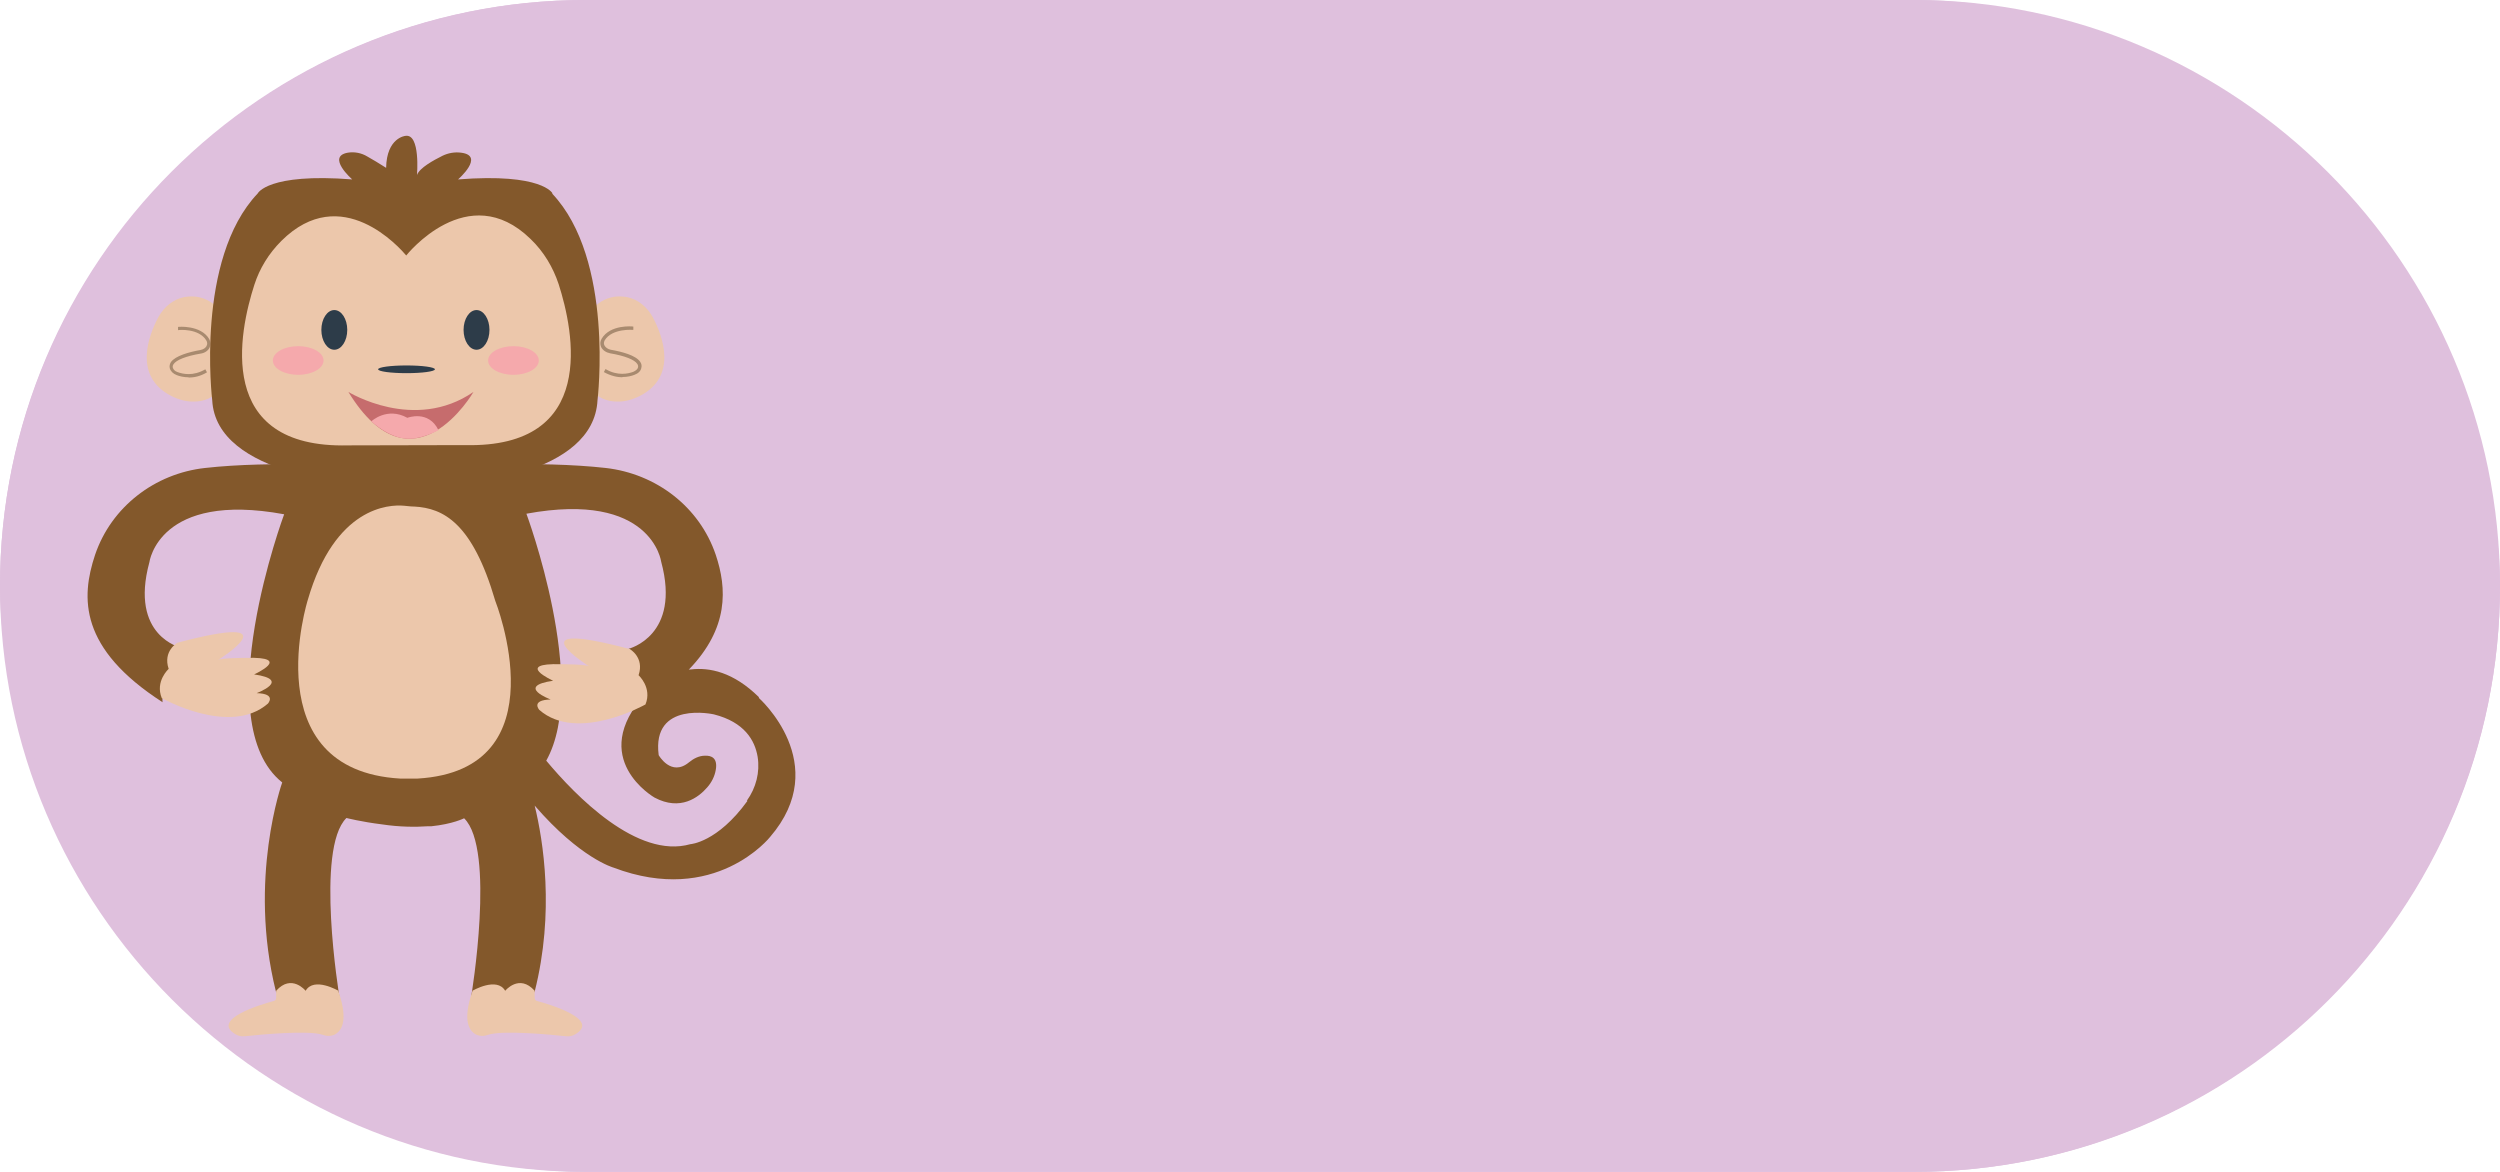 <?xml version="1.0" encoding="UTF-8"?>
<svg id="b" data-name="Lag 1" xmlns="http://www.w3.org/2000/svg" viewBox="0 0 90.71 42.52">
  <defs>
    <style>
      .c {
        fill: #c66c6d;
      }

      .d {
        fill: #ecc7ab;
      }

      .e {
        fill: #f5a9ac;
      }

      .f {
        fill: #83582b;
      }

      .g {
        fill: #2d3c49;
      }

      .h {
        fill-rule: evenodd;
      }

      .h, .i {
        fill: #dfc0dd;
      }

      .j {
        fill: #a88a6f;
      }
    </style>
  </defs>
  <path class="h" d="M21.26,0h48.19C81.14,0,90.71,9.57,90.71,21.26h0c0,11.69-9.57,21.26-21.26,21.26H21.26C9.57,42.52,0,32.95,0,21.26H0C0,9.57,9.57,0,21.26,0Z"/>
  <g>
    <rect class="i" x="0" y="0" width="90.71" height="42.52" rx="21.26" ry="21.26"/>
    <g>
      <path class="d" d="M7.16,10.77c-.15-.02-.31-.02-.48.01-.4.08-.73.36-.93.72-.37.69-.92,2.16.47,2.87.26.13.54.21.83.2.31,0,.7-.11.98-.48.16-.22.24-.48.24-.75v-1.22c0-.66-.46-1.24-1.12-1.35Z"/>
      <path class="j" d="M6.85,13.69c-.19,0-.34-.04-.44-.08-.13-.05-.22-.14-.25-.25-.02-.08,0-.15.04-.22.16-.23.67-.37,1.07-.44.11-.02.2-.08.23-.16.03-.06.02-.12-.01-.18-.27-.46-1.02-.39-1.03-.38v-.12s.82-.08,1.13.44c.05.09.06.2.02.3-.05.12-.18.21-.33.23-.53.09-.88.23-.98.38-.03.04-.04.08-.03.13.02.07.08.13.17.16.19.07.56.16,1.01-.1l.06.11c-.25.15-.48.19-.68.19Z"/>
      <path class="d" d="M22.27,10.77c.15-.02.31-.02.48.01.4.08.73.36.93.72.37.69.92,2.16-.47,2.87-.26.13-.54.21-.83.2-.31,0-.7-.11-.98-.48-.16-.22-.24-.48-.24-.75v-1.22c0-.66.46-1.24,1.12-1.35Z"/>
      <path class="j" d="M22.59,13.69c-.19,0-.43-.05-.68-.19l.06-.11c.44.26.82.17,1.01.1.09-.04.16-.1.17-.16.01-.04,0-.09-.03-.13-.1-.15-.45-.29-.98-.38-.15-.03-.27-.11-.33-.23-.04-.1-.04-.2.02-.3.31-.52,1.11-.45,1.15-.44v.12s-.77-.07-1.04.38c-.03.06-.04.12-.01.18.04.08.13.14.23.16.4.07.91.2,1.07.44.05.07.06.15.04.22-.02.11-.11.2-.25.25-.1.04-.25.08-.44.08Z"/>
      <path class="f" d="M20.05,7.02s-.36-.75-3.43-.51c0,0,.99-.86.11-.97-.23-.03-.46.01-.67.11-.32.16-.84.44-.93.7,0,0,.13-1.51-.42-1.42,0,0-.68.06-.7,1.16-.25-.16-.5-.31-.68-.41-.21-.13-.47-.18-.71-.14-.79.14.16.97.16.97-3.07-.24-3.43.51-3.43.51-2.27,2.39-1.65,7.5-1.65,7.5.14,2.75,5.21,3.14,6.93,3.2h0s.1,0,.28,0c.19,0,.29,0,.29,0h0c1.65-.07,6.34-.47,6.48-3.2,0,0,.62-5.11-1.65-7.5Z"/>
      <path class="f" d="M27.54,25.3c-.93-.92-1.8-1.09-2.47-1.01-.03,0-.05,0-.08.01,1.46-1.51,1.39-2.95.98-4.17-.59-1.74-2.16-2.94-3.99-3.15-2.4-.27-5.71-.09-7.27.03-1.56-.11-4.87-.3-7.27-.03-1.82.2-3.4,1.41-3.99,3.15-.52,1.56-.58,3.4,2.45,5.35,0,0-.11-.51.54-.96,0,0-.47-.34.13-1.02,0,0-1.88-.41-1.15-3.1,0,0,.34-2.58,4.89-1.74,0,0-2.81,7.55-.07,9.73,0,0-1.25,3.5-.23,7.58,0,0,.26.48,1.15.14,0,0,.24.41,1.15.02,0,0-.88-5.33.26-6.45,0,0,.55.14,1.28.23.66.1,1.22.1,1.67.07.01,0,.02,0,.03,0,.02,0,.05,0,.07,0,.01,0,.02,0,.03,0h0c.78-.08,1.19-.29,1.19-.29,1.15,1.12.26,6.45.26,6.45.91.38,1.15-.02,1.15-.02.88.33,1.15-.14,1.15-.14.73-2.89.31-5.48,0-6.75,1.66,1.92,2.86,2.25,2.86,2.25,3.69,1.4,5.68-1.11,5.68-1.11,2.29-2.66-.41-5.05-.41-5.05ZM27.12,29.06c-1.09,1.51-2.07,1.57-2.07,1.57-1.93.55-4.17-1.76-5.23-3.03,1.57-2.8-.72-8.96-.72-8.96,4.55-.84,4.89,1.74,4.89,1.74.73,2.69-1.18,3.16-1.18,3.16.59.68.15.96.15.96.31.22.43.47.46.67-2.14,2.36.33,3.77.33,3.77.94.5,1.6-.01,1.91-.37.16-.18.27-.4.31-.63.08-.44-.16-.53-.39-.52-.21,0-.41.1-.58.24-.65.54-1.1-.26-1.1-.26-.26-1.99,2-1.48,2-1.48,1.11.28,1.49.94,1.59,1.54.09.56-.06,1.13-.39,1.59Z"/>
      <path class="d" d="M6.44,23.32s-.54.3-.32.95c0,0-.5.45-.25,1.06,0,0,2.47,1.4,3.85.2,0,0,.33-.36-.41-.38,0,0,1.29-.48-.09-.68,0,0,1.44-.65-.29-.6,0,0-.93,0-1.02.08,0,0,2.83-1.77-1.47-.63Z"/>
      <path class="d" d="M22.85,23.55s.54.3.32.95c0,0,.5.45.25,1.06,0,0-2.47,1.4-3.85.2,0,0-.33-.36.41-.38,0,0-1.29-.48.09-.68,0,0-1.44-.65.29-.6,0,0,.93,0,1.02.08,0,0-2.83-1.77,1.47-.63Z"/>
      <path class="d" d="M16.86,16.15c4.85.12,3.96-4.13,3.41-5.84-.2-.6-.53-1.17-1.02-1.64-2.28-2.22-4.51.6-4.51.6h0c-.22-.26-2.35-2.7-4.53-.53-.46.46-.79,1-.98,1.59-.55,1.7-1.46,5.95,3.4,5.83"/>
      <path class="d" d="M17.14,35.95s.89-.52,1.19,0c0,0,.51-.63,1.07,0v.25c0,.06.03.11.09.12.44.12,2.31.67,1.38,1.21-.1.06-.21.08-.33.07-.54-.06-2.33-.23-2.84-.05-.13.05-.27.05-.4,0-.26-.12-.54-.48-.16-1.58Z"/>
      <path class="d" d="M12.28,35.95s-.89-.52-1.19,0c0,0-.51-.63-1.07,0v.25c0,.06-.03.11-.09.12-.44.12-2.31.67-1.38,1.21.1.06.21.08.33.07.54-.06,2.33-.23,2.84-.05.13.05.27.05.4,0,.26-.12.54-.48.16-1.58Z"/>
      <g>
        <ellipse class="g" cx="12.13" cy="11.97" rx=".47" ry=".72"/>
        <ellipse class="g" cx="17.29" cy="11.97" rx=".47" ry=".72"/>
      </g>
      <ellipse class="g" cx="14.75" cy="13.4" rx="1.03" ry=".14"/>
      <path class="c" d="M12.64,14.22s2.39,1.48,4.54,0c0,0-2.2,3.82-4.54,0Z"/>
      <path class="e" d="M13.47,15.29s.57-.54,1.31-.13c0,0,.77-.3,1.13.45,0,0-.69.38-1.22.3,0,0-.51,0-1.22-.62Z"/>
      <path class="d" d="M15.15,28.25c5.26-.31,2.82-6.45,2.82-6.45-.83-2.84-1.89-3.36-2.93-3.42-.13,0-.26-.02-.38-.03-.55-.05-2.51.04-3.49,3.41,0,0-1.95,6.18,3.35,6.49"/>
      <ellipse class="e" cx="10.82" cy="13.08" rx=".92" ry=".52"/>
      <ellipse class="e" cx="18.63" cy="13.08" rx=".92" ry=".52"/>
    </g>
  </g>
</svg>